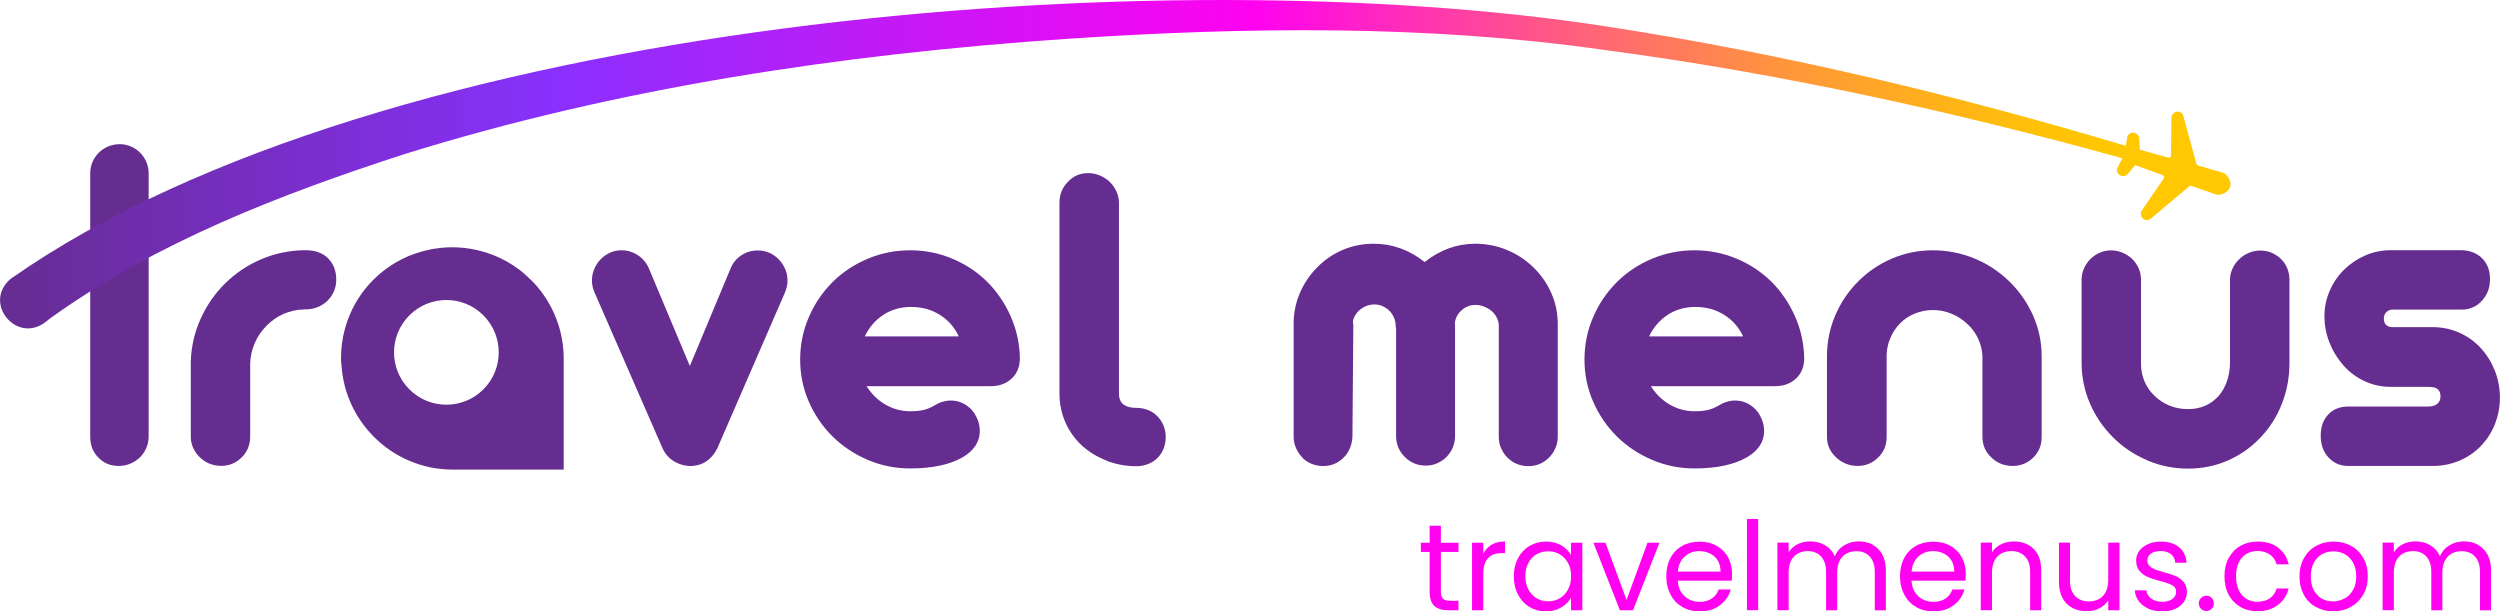 <?xml version="1.0" encoding="UTF-8"?>
<svg id="Layer_2" data-name="Layer 2" xmlns="http://www.w3.org/2000/svg" xmlns:xlink="http://www.w3.org/1999/xlink" viewBox="0 0 282.38 69.05">
  <defs>
    <style>
      .cls-1 {
        fill: #662d91;
      }

      .cls-2 {
        fill: #ffc800;
      }

      .cls-3 {
        fill: url(#linear-gradient);
      }

      .cls-4 {
        fill: #ff02f0;
      }
    </style>
    <linearGradient id="linear-gradient" x1="0" y1="18.54" x2="240.14" y2="18.54" gradientUnits="userSpaceOnUse">
      <stop offset="0" stop-color="#662d91"/>
      <stop offset=".26" stop-color="#8930fd"/>
      <stop offset=".59" stop-color="#ff02f0"/>
      <stop offset=".6" stop-color="#ff08e7"/>
      <stop offset=".69" stop-color="#ff41a2"/>
      <stop offset=".77" stop-color="#ff7168"/>
      <stop offset=".84" stop-color="#ff963b"/>
      <stop offset=".91" stop-color="#ffb11a"/>
      <stop offset=".96" stop-color="#ffc207"/>
      <stop offset="1" stop-color="#ffc800"/>
    </linearGradient>
  </defs>
  <g id="Layer_1-2" data-name="Layer 1">
    <g>
      <g>
        <path class="cls-4" d="M162.75,62.34v4.5c0,.37,.08,.63,.24,.79,.16,.15,.43,.23,.82,.23h.93v1.07h-1.14c-.71,0-1.23-.16-1.59-.49-.35-.33-.53-.86-.53-1.6v-4.5h-.99v-1.04h.99v-1.92h1.27v1.92h1.99v1.04h-1.99Z"/>
        <path class="cls-4" d="M168.49,61.52c.41-.24,.92-.36,1.51-.36v1.31h-.33c-1.42,0-2.13,.77-2.13,2.31v4.15h-1.27v-7.63h1.27v1.24c.22-.44,.54-.77,.95-1.02Z"/>
        <path class="cls-4" d="M171.47,63.03c.32-.59,.75-1.05,1.3-1.37,.55-.32,1.17-.49,1.84-.49s1.25,.14,1.74,.43c.49,.29,.86,.65,1.1,1.09v-1.39h1.28v7.63h-1.28v-1.42c-.25,.45-.62,.81-1.12,1.11-.5,.29-1.07,.44-1.73,.44s-1.29-.17-1.84-.5c-.55-.33-.98-.8-1.3-1.41-.32-.6-.47-1.29-.47-2.06s.16-1.46,.47-2.05Zm5.64,.56c-.23-.43-.55-.75-.94-.98-.39-.23-.83-.34-1.3-.34s-.91,.11-1.3,.33-.7,.55-.93,.97c-.23,.43-.35,.93-.35,1.5s.12,1.09,.35,1.52c.23,.43,.54,.76,.93,.99,.39,.23,.82,.34,1.3,.34s.91-.11,1.3-.34c.39-.23,.71-.56,.94-.99,.23-.43,.35-.93,.35-1.51s-.12-1.08-.35-1.5Z"/>
        <path class="cls-4" d="M183.72,67.76l2.37-6.46h1.35l-2.99,7.63h-1.48l-2.99-7.63h1.36l2.38,6.46Z"/>
        <path class="cls-4" d="M195.61,65.59h-6.1c.05,.75,.3,1.34,.77,1.76,.47,.42,1.04,.63,1.71,.63,.55,0,1-.13,1.37-.38,.37-.26,.62-.6,.77-1.02h1.36c-.2,.73-.61,1.33-1.23,1.79-.61,.46-1.37,.69-2.28,.69-.72,0-1.37-.16-1.94-.49-.57-.33-1.02-.79-1.34-1.39s-.49-1.29-.49-2.08,.16-1.48,.47-2.07,.76-1.05,1.33-1.37c.57-.32,1.23-.48,1.97-.48s1.36,.16,1.92,.47c.56,.32,.99,.75,1.29,1.3s.45,1.18,.45,1.87c0,.24-.01,.5-.04,.77Zm-1.59-2.28c-.21-.35-.5-.61-.87-.79-.37-.18-.77-.27-1.22-.27-.64,0-1.19,.2-1.64,.61-.45,.41-.71,.97-.77,1.7h4.82c0-.48-.11-.9-.32-1.25Z"/>
        <path class="cls-4" d="M198.59,58.62v10.3h-1.27v-10.3h1.27Z"/>
        <path class="cls-4" d="M211.51,61.53c.46,.25,.83,.61,1.1,1.11,.27,.49,.4,1.09,.4,1.8v4.5h-1.25v-4.32c0-.76-.19-1.34-.56-1.75s-.88-.61-1.53-.61-1.18,.21-1.57,.63-.59,1.03-.59,1.83v4.21h-1.25v-4.32c0-.76-.19-1.34-.56-1.75s-.88-.61-1.52-.61-1.18,.21-1.57,.63-.58,1.03-.58,1.83v4.21h-1.27v-7.63h1.27v1.1c.25-.4,.59-.71,1.01-.92s.89-.32,1.4-.32c.64,0,1.21,.14,1.7,.43s.86,.71,1.1,1.27c.21-.54,.57-.96,1.06-1.25,.49-.3,1.04-.45,1.64-.45s1.12,.12,1.59,.37Z"/>
        <path class="cls-4" d="M222.01,65.59h-6.1c.05,.75,.3,1.34,.77,1.76,.47,.42,1.04,.63,1.71,.63,.55,0,1-.13,1.37-.38,.37-.26,.62-.6,.77-1.02h1.36c-.2,.73-.61,1.33-1.23,1.79-.61,.46-1.37,.69-2.28,.69-.72,0-1.37-.16-1.94-.49-.57-.33-1.02-.79-1.34-1.39s-.49-1.29-.49-2.08,.16-1.48,.47-2.07,.76-1.05,1.33-1.37c.57-.32,1.23-.48,1.97-.48s1.36,.16,1.92,.47c.56,.32,.99,.75,1.29,1.3s.45,1.18,.45,1.87c0,.24-.01,.5-.04,.77Zm-1.59-2.28c-.21-.35-.5-.61-.87-.79-.37-.18-.77-.27-1.22-.27-.64,0-1.19,.2-1.64,.61-.45,.41-.71,.97-.77,1.7h4.82c0-.48-.11-.9-.32-1.25Z"/>
        <path class="cls-4" d="M229.7,62c.58,.56,.86,1.37,.86,2.43v4.5h-1.25v-4.32c0-.76-.19-1.34-.57-1.75s-.9-.61-1.56-.61-1.2,.21-1.59,.63-.59,1.03-.59,1.82v4.22h-1.27v-7.63h1.27v1.09c.25-.39,.59-.69,1.02-.9,.43-.21,.91-.32,1.43-.32,.93,0,1.68,.28,2.26,.84Z"/>
        <path class="cls-4" d="M239.4,61.3v7.63h-1.27v-1.13c-.24,.39-.58,.69-1.01,.91-.43,.22-.91,.33-1.43,.33-.59,0-1.13-.12-1.6-.37-.47-.25-.85-.61-1.12-1.11s-.41-1.09-.41-1.8v-4.47h1.25v4.3c0,.75,.19,1.33,.57,1.73,.38,.4,.9,.61,1.56,.61s1.21-.21,1.6-.63c.39-.42,.59-1.03,.59-1.82v-4.19h1.27Z"/>
        <path class="cls-4" d="M242.68,68.75c-.46-.2-.83-.48-1.1-.84-.27-.36-.42-.77-.45-1.23h1.31c.04,.38,.22,.69,.54,.93,.32,.24,.74,.36,1.26,.36,.48,0,.86-.11,1.14-.32,.28-.21,.42-.48,.42-.81s-.15-.58-.45-.74c-.3-.16-.76-.32-1.38-.48-.57-.15-1.03-.3-1.39-.45-.36-.15-.66-.38-.92-.68-.26-.3-.38-.7-.38-1.19,0-.39,.12-.75,.35-1.07,.23-.32,.56-.58,.99-.77,.43-.19,.91-.29,1.46-.29,.84,0,1.53,.21,2.05,.64,.52,.43,.8,1.01,.84,1.75h-1.27c-.03-.4-.19-.72-.48-.96-.29-.24-.68-.36-1.18-.36-.46,0-.82,.1-1.09,.29-.27,.19-.4,.45-.4,.77,0,.25,.08,.46,.24,.62,.16,.16,.37,.29,.61,.39s.59,.21,1.02,.33c.55,.15,.99,.29,1.34,.44s.64,.36,.88,.65,.37,.66,.38,1.13c0,.42-.12,.79-.35,1.13-.23,.33-.56,.6-.98,.79-.42,.19-.91,.28-1.46,.28-.59,0-1.11-.1-1.57-.3Z"/>
        <path class="cls-4" d="M248.61,68.76c-.17-.17-.25-.37-.25-.61s.08-.45,.25-.61c.17-.17,.37-.25,.61-.25s.43,.08,.59,.25c.16,.17,.24,.37,.24,.61s-.08,.45-.24,.61c-.16,.17-.36,.25-.59,.25s-.45-.08-.61-.25Z"/>
        <path class="cls-4" d="M251.74,63.03c.32-.59,.75-1.05,1.32-1.37,.56-.32,1.2-.49,1.93-.49,.94,0,1.71,.23,2.32,.68,.61,.46,1.01,1.09,1.2,1.89h-1.36c-.13-.46-.38-.83-.76-1.1-.38-.27-.84-.4-1.4-.4-.72,0-1.31,.25-1.75,.74-.45,.5-.67,1.2-.67,2.11s.22,1.63,.67,2.13c.45,.5,1.03,.75,1.75,.75,.56,0,1.02-.13,1.39-.39s.63-.63,.77-1.11h1.36c-.2,.78-.61,1.4-1.23,1.87-.61,.47-1.38,.7-2.3,.7-.72,0-1.37-.16-1.93-.49-.56-.33-1-.78-1.32-1.38s-.47-1.29-.47-2.09,.16-1.48,.47-2.07Z"/>
        <path class="cls-4" d="M261.58,68.57c-.58-.33-1.04-.79-1.36-1.39s-.49-1.29-.49-2.08,.17-1.47,.51-2.07c.34-.6,.8-1.06,1.39-1.38,.59-.32,1.24-.48,1.96-.48s1.38,.16,1.96,.48c.59,.32,1.05,.78,1.39,1.37s.51,1.29,.51,2.07-.17,1.48-.52,2.08-.82,1.06-1.41,1.39-1.25,.49-1.98,.49-1.36-.16-1.94-.49Zm3.22-.95c.4-.21,.72-.53,.97-.96,.25-.43,.37-.95,.37-1.56s-.12-1.13-.36-1.56c-.24-.43-.56-.74-.95-.95s-.81-.31-1.27-.31-.89,.1-1.27,.31c-.39,.21-.69,.53-.93,.95-.23,.43-.35,.95-.35,1.56s.11,1.15,.34,1.57c.23,.43,.53,.74,.91,.95,.38,.21,.8,.31,1.25,.31s.88-.11,1.28-.32Z"/>
        <path class="cls-4" d="M279.87,61.53c.46,.25,.83,.61,1.1,1.11,.27,.49,.4,1.09,.4,1.8v4.5h-1.25v-4.32c0-.76-.19-1.34-.56-1.75s-.88-.61-1.53-.61-1.18,.21-1.57,.63-.59,1.03-.59,1.83v4.21h-1.25v-4.32c0-.76-.19-1.34-.56-1.75s-.88-.61-1.52-.61-1.18,.21-1.57,.63-.58,1.03-.58,1.83v4.21h-1.27v-7.63h1.27v1.1c.25-.4,.59-.71,1.01-.92s.89-.32,1.4-.32c.64,0,1.21,.14,1.7,.43s.86,.71,1.1,1.27c.21-.54,.57-.96,1.06-1.25,.49-.3,1.04-.45,1.64-.45s1.12,.12,1.59,.37Z"/>
      </g>
      <g>
        <g>
          <path class="cls-1" d="M23.68,52.38c-.42-.17-.78-.4-1.09-.71-.32-.3-.57-.66-.76-1.06-.19-.4-.28-.83-.28-1.29v-8.48c.05-1.68,.42-3.29,1.1-4.81,.68-1.52,1.61-2.87,2.79-4.03,1.16-1.14,2.5-2.05,4.03-2.7,1.52-.66,3.13-1,4.83-1.04h.2c1.09,0,1.95,.31,2.56,.92s.92,1.42,.92,2.41c0,.93-.34,1.73-1.01,2.4-.32,.3-.69,.54-1.12,.71-.43,.17-.88,.25-1.35,.25h-.15c-.82,.02-1.6,.19-2.32,.5-.72,.32-1.36,.77-1.92,1.34-.57,.57-1.02,1.23-1.34,1.97-.32,.74-.49,1.52-.51,2.35v8.2c0,.47-.08,.91-.25,1.31-.17,.4-.4,.75-.71,1.04-.64,.64-1.41,.96-2.32,.96-.45,0-.89-.08-1.31-.25Z"/>
          <path class="cls-1" d="M76.13,52.11c-.58-.35-1.01-.85-1.3-1.49l-7.67-17.57c-.2-.45-.3-.91-.3-1.36s.08-.86,.25-1.28c.17-.41,.4-.78,.71-1.1,.3-.32,.66-.57,1.07-.76,.41-.19,.85-.28,1.33-.28,.64,0,1.24,.18,1.79,.53s.98,.84,1.26,1.46l4.65,11.08,4.62-11.06c.25-.61,.66-1.09,1.21-1.45,.55-.36,1.16-.54,1.82-.54,.96,0,1.77,.35,2.42,1.04,.3,.32,.54,.68,.71,1.09s.25,.82,.25,1.24c.02,.4-.08,.88-.3,1.41l-7.62,17.55c-.27,.57-.65,1.04-1.14,1.41-.49,.37-1.09,.57-1.79,.61-.72,0-1.38-.18-1.96-.53Z"/>
          <path class="cls-1" d="M98.03,51.95c-1.51-.64-2.84-1.52-3.99-2.65-1.15-1.14-2.04-2.46-2.69-3.95-.65-1.49-.97-3.07-.97-4.73s.32-3.28,.97-4.78c.65-1.51,1.54-2.83,2.69-3.98,1.14-1.13,2.47-2.01,3.98-2.64,1.51-.63,3.1-.95,4.78-.95s3.22,.31,4.72,.93c1.5,.62,2.82,1.49,3.96,2.6,1.13,1.13,2.02,2.44,2.68,3.93,.66,1.49,1,3.06,1.04,4.71,0,.96-.31,1.73-.92,2.31-.62,.58-1.41,.87-2.39,.87h-14.01c.56,.88,1.26,1.57,2.12,2.07,.86,.5,1.79,.76,2.8,.76,.62,0,1.14-.05,1.54-.15,.4-.1,.77-.25,1.11-.45,.64-.4,1.29-.61,1.94-.61,.91,0,1.69,.35,2.35,1.04,.29,.32,.51,.69,.68,1.11,.17,.42,.25,.86,.25,1.31,0,.59-.16,1.14-.49,1.64-.33,.5-.81,.94-1.45,1.31-1.46,.84-3.44,1.26-5.93,1.26-1.67,0-3.26-.32-4.77-.96Zm10.27-13.94c-.47-1.03-1.18-1.84-2.13-2.44-.95-.6-2.03-.9-3.24-.9s-2.27,.3-3.18,.91c-.91,.61-1.6,1.41-2.07,2.42h10.63Z"/>
          <path class="cls-1" d="M125.03,52.04c-1.05-.4-1.98-.96-2.79-1.68-.81-.74-1.44-1.62-1.89-2.63-.45-1.01-.68-2.1-.68-3.28V22.9c0-.94,.32-1.73,.96-2.37,.62-.66,1.38-.98,2.27-.98,.45,0,.9,.09,1.33,.27,.43,.18,.8,.42,1.12,.72,.32,.32,.57,.68,.76,1.09,.18,.4,.28,.83,.28,1.29v21.71c.07,.96,.72,1.44,1.97,1.44,.47,0,.91,.08,1.33,.25s.76,.4,1.05,.71c.3,.3,.53,.66,.69,1.06s.24,.83,.24,1.29-.08,.88-.24,1.29-.39,.76-.69,1.06c-.29,.29-.64,.51-1.06,.68-.42,.17-.86,.25-1.31,.25-1.16,0-2.27-.2-3.32-.59Z"/>
          <path class="cls-1" d="M147.11,51.68c-.3-.3-.54-.66-.72-1.06-.18-.4-.27-.83-.27-1.29v-12.77c0-1.23,.24-2.39,.71-3.48,.47-1.09,1.13-2.06,1.97-2.9,.82-.84,1.78-1.49,2.88-1.96,1.09-.46,2.26-.69,3.48-.69,2.1,0,4.02,.69,5.76,2.07,1.73-1.38,3.64-2.07,5.73-2.07,1.23,0,2.41,.23,3.53,.69,1.13,.46,2.13,1.12,3,1.96,.87,.84,1.56,1.81,2.04,2.92,.49,1.1,.73,2.26,.73,3.47v12.77c0,.45-.09,.88-.27,1.29s-.42,.76-.72,1.06c-.64,.64-1.41,.96-2.32,.96s-1.73-.32-2.37-.96c-.3-.3-.54-.66-.72-1.06s-.26-.83-.26-1.29v-12.57c0-.3-.08-.6-.23-.9-.15-.29-.35-.55-.61-.77-.25-.2-.53-.36-.85-.48-.31-.12-.62-.18-.92-.18-.59,0-1.11,.19-1.55,.57-.45,.38-.71,.85-.8,1.43,0,.08,0,.15,.02,.2v12.6c0,.91-.32,1.7-.96,2.37-.3,.3-.66,.54-1.06,.72-.4,.18-.83,.26-1.29,.26-.93,0-1.72-.33-2.37-.98s-.98-1.45-.98-2.37v-12.14l-.05-.3v-.03c0-.3-.06-.6-.19-.9-.13-.29-.3-.55-.52-.77-.22-.22-.48-.39-.77-.52-.29-.13-.59-.19-.9-.19-.59,0-1.11,.18-1.57,.53-.45,.35-.75,.81-.88,1.36,.03,.24,.05,.4,.05,.48l-.1,12.57c-.02,.45-.11,.88-.28,1.29s-.4,.76-.71,1.06c-.64,.64-1.41,.96-2.32,.96s-1.73-.32-2.37-.96Z"/>
          <path class="cls-1" d="M186.62,51.95c-1.51-.64-2.84-1.52-3.99-2.65-1.15-1.14-2.04-2.46-2.69-3.95-.65-1.49-.97-3.07-.97-4.73s.32-3.28,.97-4.78c.65-1.51,1.54-2.83,2.69-3.98,1.14-1.13,2.47-2.01,3.98-2.64,1.51-.63,3.1-.95,4.78-.95s3.22,.31,4.72,.93c1.5,.62,2.82,1.49,3.96,2.6,1.13,1.13,2.02,2.44,2.68,3.93,.66,1.49,1,3.06,1.04,4.71,0,.96-.31,1.73-.92,2.31-.62,.58-1.41,.87-2.39,.87h-14.01c.56,.88,1.26,1.57,2.12,2.07,.86,.5,1.79,.76,2.8,.76,.62,0,1.14-.05,1.54-.15,.4-.1,.77-.25,1.11-.45,.64-.4,1.29-.61,1.94-.61,.91,0,1.69,.35,2.35,1.04,.29,.32,.51,.69,.68,1.11,.17,.42,.25,.86,.25,1.31,0,.59-.16,1.14-.49,1.64-.33,.5-.81,.94-1.45,1.31-1.46,.84-3.44,1.26-5.93,1.26-1.67,0-3.26-.32-4.77-.96Zm10.27-13.94c-.47-1.03-1.18-1.84-2.13-2.44-.95-.6-2.03-.9-3.24-.9s-2.27,.3-3.18,.91c-.91,.61-1.6,1.41-2.07,2.42h10.63Z"/>
          <path class="cls-1" d="M208.51,52.38c-.42-.17-.79-.4-1.11-.71-.69-.64-1.04-1.41-1.04-2.32v-9.09c0-1.62,.31-3.16,.93-4.62,.62-1.46,1.49-2.75,2.6-3.86,1.11-1.11,2.39-1.97,3.84-2.59,1.45-.61,2.98-.92,4.59-.92s3.19,.31,4.68,.92c1.49,.61,2.81,1.48,3.95,2.59,1.14,1.11,2.04,2.4,2.69,3.86,.65,1.46,.97,3,.97,4.62v9.09c0,.93-.31,1.7-.93,2.32-.3,.3-.66,.54-1.06,.71-.4,.17-.83,.25-1.29,.25s-.91-.08-1.33-.25c-.41-.17-.77-.4-1.07-.71-.67-.62-1.01-1.4-1.01-2.32v-9.06c-.02-.71-.18-1.38-.48-2.03-.3-.65-.72-1.22-1.26-1.7-.52-.49-1.12-.87-1.79-1.14-.67-.27-1.36-.4-2.07-.4s-1.38,.13-2.02,.39c-.64,.26-1.19,.62-1.64,1.07-.47,.47-.85,1.02-1.12,1.65-.28,.63-.43,1.3-.44,2.01v9.21c0,.94-.32,1.72-.96,2.32-.64,.64-1.41,.96-2.32,.96-.45,0-.89-.08-1.31-.25Z"/>
          <path class="cls-1" d="M242.51,51.98c-1.46-.62-2.75-1.49-3.86-2.6-1.11-1.11-1.98-2.39-2.6-3.84-.62-1.45-.93-2.98-.93-4.59v-9.34c0-.45,.09-.88,.27-1.29,.18-.4,.42-.76,.72-1.06,.3-.3,.66-.54,1.07-.72,.41-.18,.84-.26,1.27-.26s.89,.09,1.3,.26c.41,.18,.78,.42,1.1,.72,.3,.3,.54,.66,.72,1.06,.18,.4,.26,.83,.26,1.29v9.42c0,.74,.13,1.43,.4,2.06s.65,1.17,1.14,1.63c.49,.47,1.05,.84,1.69,1.1s1.33,.39,2.07,.39,1.38-.13,1.97-.39,1.09-.64,1.52-1.12c.4-.47,.71-1.03,.93-1.67,.22-.64,.33-1.33,.33-2.07v-9.34c0-.44,.09-.86,.28-1.27,.18-.41,.44-.77,.76-1.07,.3-.3,.66-.54,1.09-.72,.42-.18,.86-.26,1.31-.26s.88,.09,1.29,.26c.4,.18,.76,.42,1.06,.72,.3,.3,.53,.66,.69,1.06,.16,.4,.24,.83,.24,1.29v9.34c0,1.63-.28,3.17-.85,4.62-.56,1.45-1.37,2.72-2.41,3.81-1.04,1.11-2.27,1.98-3.67,2.6-1.41,.62-2.92,.93-4.53,.93s-3.16-.31-4.62-.93Z"/>
          <path class="cls-1" d="M263.01,51.68c-.59-.64-.88-1.46-.88-2.47s.28-1.79,.85-2.39c.56-.6,1.31-.9,2.23-.9h9.04c.39,0,.7-.08,.93-.23,.32-.2,.48-.51,.48-.93s-.16-.74-.48-.91c-.19-.1-.51-.15-.96-.15h-4.12c-1.08,0-2.08-.21-3-.64-.93-.43-1.73-1.02-2.4-1.78-.67-.76-1.2-1.62-1.58-2.58s-.57-1.95-.57-2.98,.2-1.95,.59-2.87c.4-.92,.94-1.71,1.63-2.39,.71-.69,1.51-1.23,2.42-1.62,.91-.39,1.88-.58,2.9-.58h7.83c.96,0,1.74,.28,2.35,.83,.66,.61,.98,1.41,.98,2.42s-.3,1.79-.91,2.45c-.27,.32-.6,.57-1,.74-.4,.18-.8,.27-1.22,.27h-7.9c-.25,0-.48,.09-.67,.28-.19,.19-.29,.42-.29,.71,0,.35,.09,.61,.28,.76,.18,.15,.4,.23,.63,.23h4.59c1.08,0,2.09,.21,3.03,.63,.94,.42,1.76,1.01,2.45,1.77,.67,.74,1.19,1.59,1.57,2.55,.37,.96,.56,1.96,.56,3s-.18,2-.53,2.92c-.35,.92-.86,1.73-1.51,2.44-.67,.72-1.46,1.29-2.37,1.7-.91,.41-1.89,.64-2.95,.67h-9.8c-.88,0-1.61-.32-2.2-.96Z"/>
          <path class="cls-1" d="M58.51,30.36c-.18-.13-.36-.25-.53-.37-.39-.26-.79-.49-1.21-.7-.14-.07-.27-.14-.41-.2-1.67-.77-3.48-1.16-5.3-1.16-.4,0-.81,.02-1.2,.06-.31,.03-.61,.07-.9,.12-.13,.02-.25,.04-.37,.07-.2,.05-.41,.09-.61,.14-.14,.04-.28,.08-.41,.11-1.99,.56-3.84,1.62-5.39,3.16-2.67,2.67-3.88,6.27-3.63,9.78v-.89c0,6.9,5.65,12.56,12.56,12.56h12.56s0-12.56,0-12.56c0-3.23-1.25-6.19-3.27-8.43l-.46-.46c-.45-.45-.93-.87-1.43-1.24Zm-3.91,13.62c-2.31,2.31-6.05,2.31-8.36,0s-2.31-6.05,0-8.36c2.31-2.31,6.05-2.31,8.36,0,2.31,2.31,2.31,6.05,0,8.36Z"/>
        </g>
        <path class="cls-1" d="M13.5,16.28c1.82,0,3.29,1.48,3.29,3.29v29.75c0,.45-.09,.88-.27,1.29-.18,.4-.42,.76-.72,1.06-.32,.3-.69,.54-1.1,.71-.41,.17-.85,.25-1.3,.25-.93,0-1.69-.32-2.3-.96-.61-.61-.91-1.39-.91-2.35V19.58c0-1.82,1.48-3.29,3.29-3.29h0Z"/>
      </g>
      <g>
        <path class="cls-3" d="M240.14,16.48l-.14,.83s-.03,.1-.05,.14l-.21,.43c-19.19-5.32-38.69-9.6-58.4-12.22-20.21-2.89-40.58-2.62-60.89-1.27-25.36,1.74-50.58,5.49-74.81,13.03-13.92,4.52-27.84,9.88-39.8,18.41-.23,.19-.51,.38-.68,.53-3.26,2.55-7.17-2.14-3.95-4.87C43.34,1.94,131.5-4.84,181.72,3.03c19.8,3.04,39.28,7.73,58.42,13.45Z"/>
        <path class="cls-2" d="M251.9,21.12c-.09,.28-.35,.55-.7,.72-.34,.16-.68,.21-.94,.12l-2.73-.96c-.09-.03-.19-.01-.26,.05l-4.37,3.67c-.16,.14-.38,.19-.59,.12-.38-.12-.58-.52-.46-.9,.01-.05,.04-.1,.06-.15l2.5-3.65c.04-.07,.04-.14,.01-.21-.03-.07-.09-.13-.16-.16l-3.1-1.12-.8,.98c-.19,.23-.49,.32-.77,.23-.18-.06-.32-.18-.4-.34-.1-.19-.1-.41,0-.6l.53-1.05,.21-.43s.04-.1,.05-.14l.14-.83,.14-.91c.06-.37,.4-.63,.77-.57,.04,0,.07,.02,.11,.03,.28,.09,.48,.34,.49,.63l.08,1.26,3.18,.89c.14,.04,.28-.04,.33-.19,0-.01,0-.04,0-.06l.05-4.26c.01-.4,.36-.7,.75-.68,.06,0,.12,.01,.18,.04,.21,.06,.36,.22,.41,.43l1.48,5.43c.03,.09,.1,.16,.19,.19l2.77,.79c.26,.08,.51,.31,.7,.65,.19,.33,.24,.71,.15,.99Z"/>
      </g>
    </g>
  </g>
</svg>